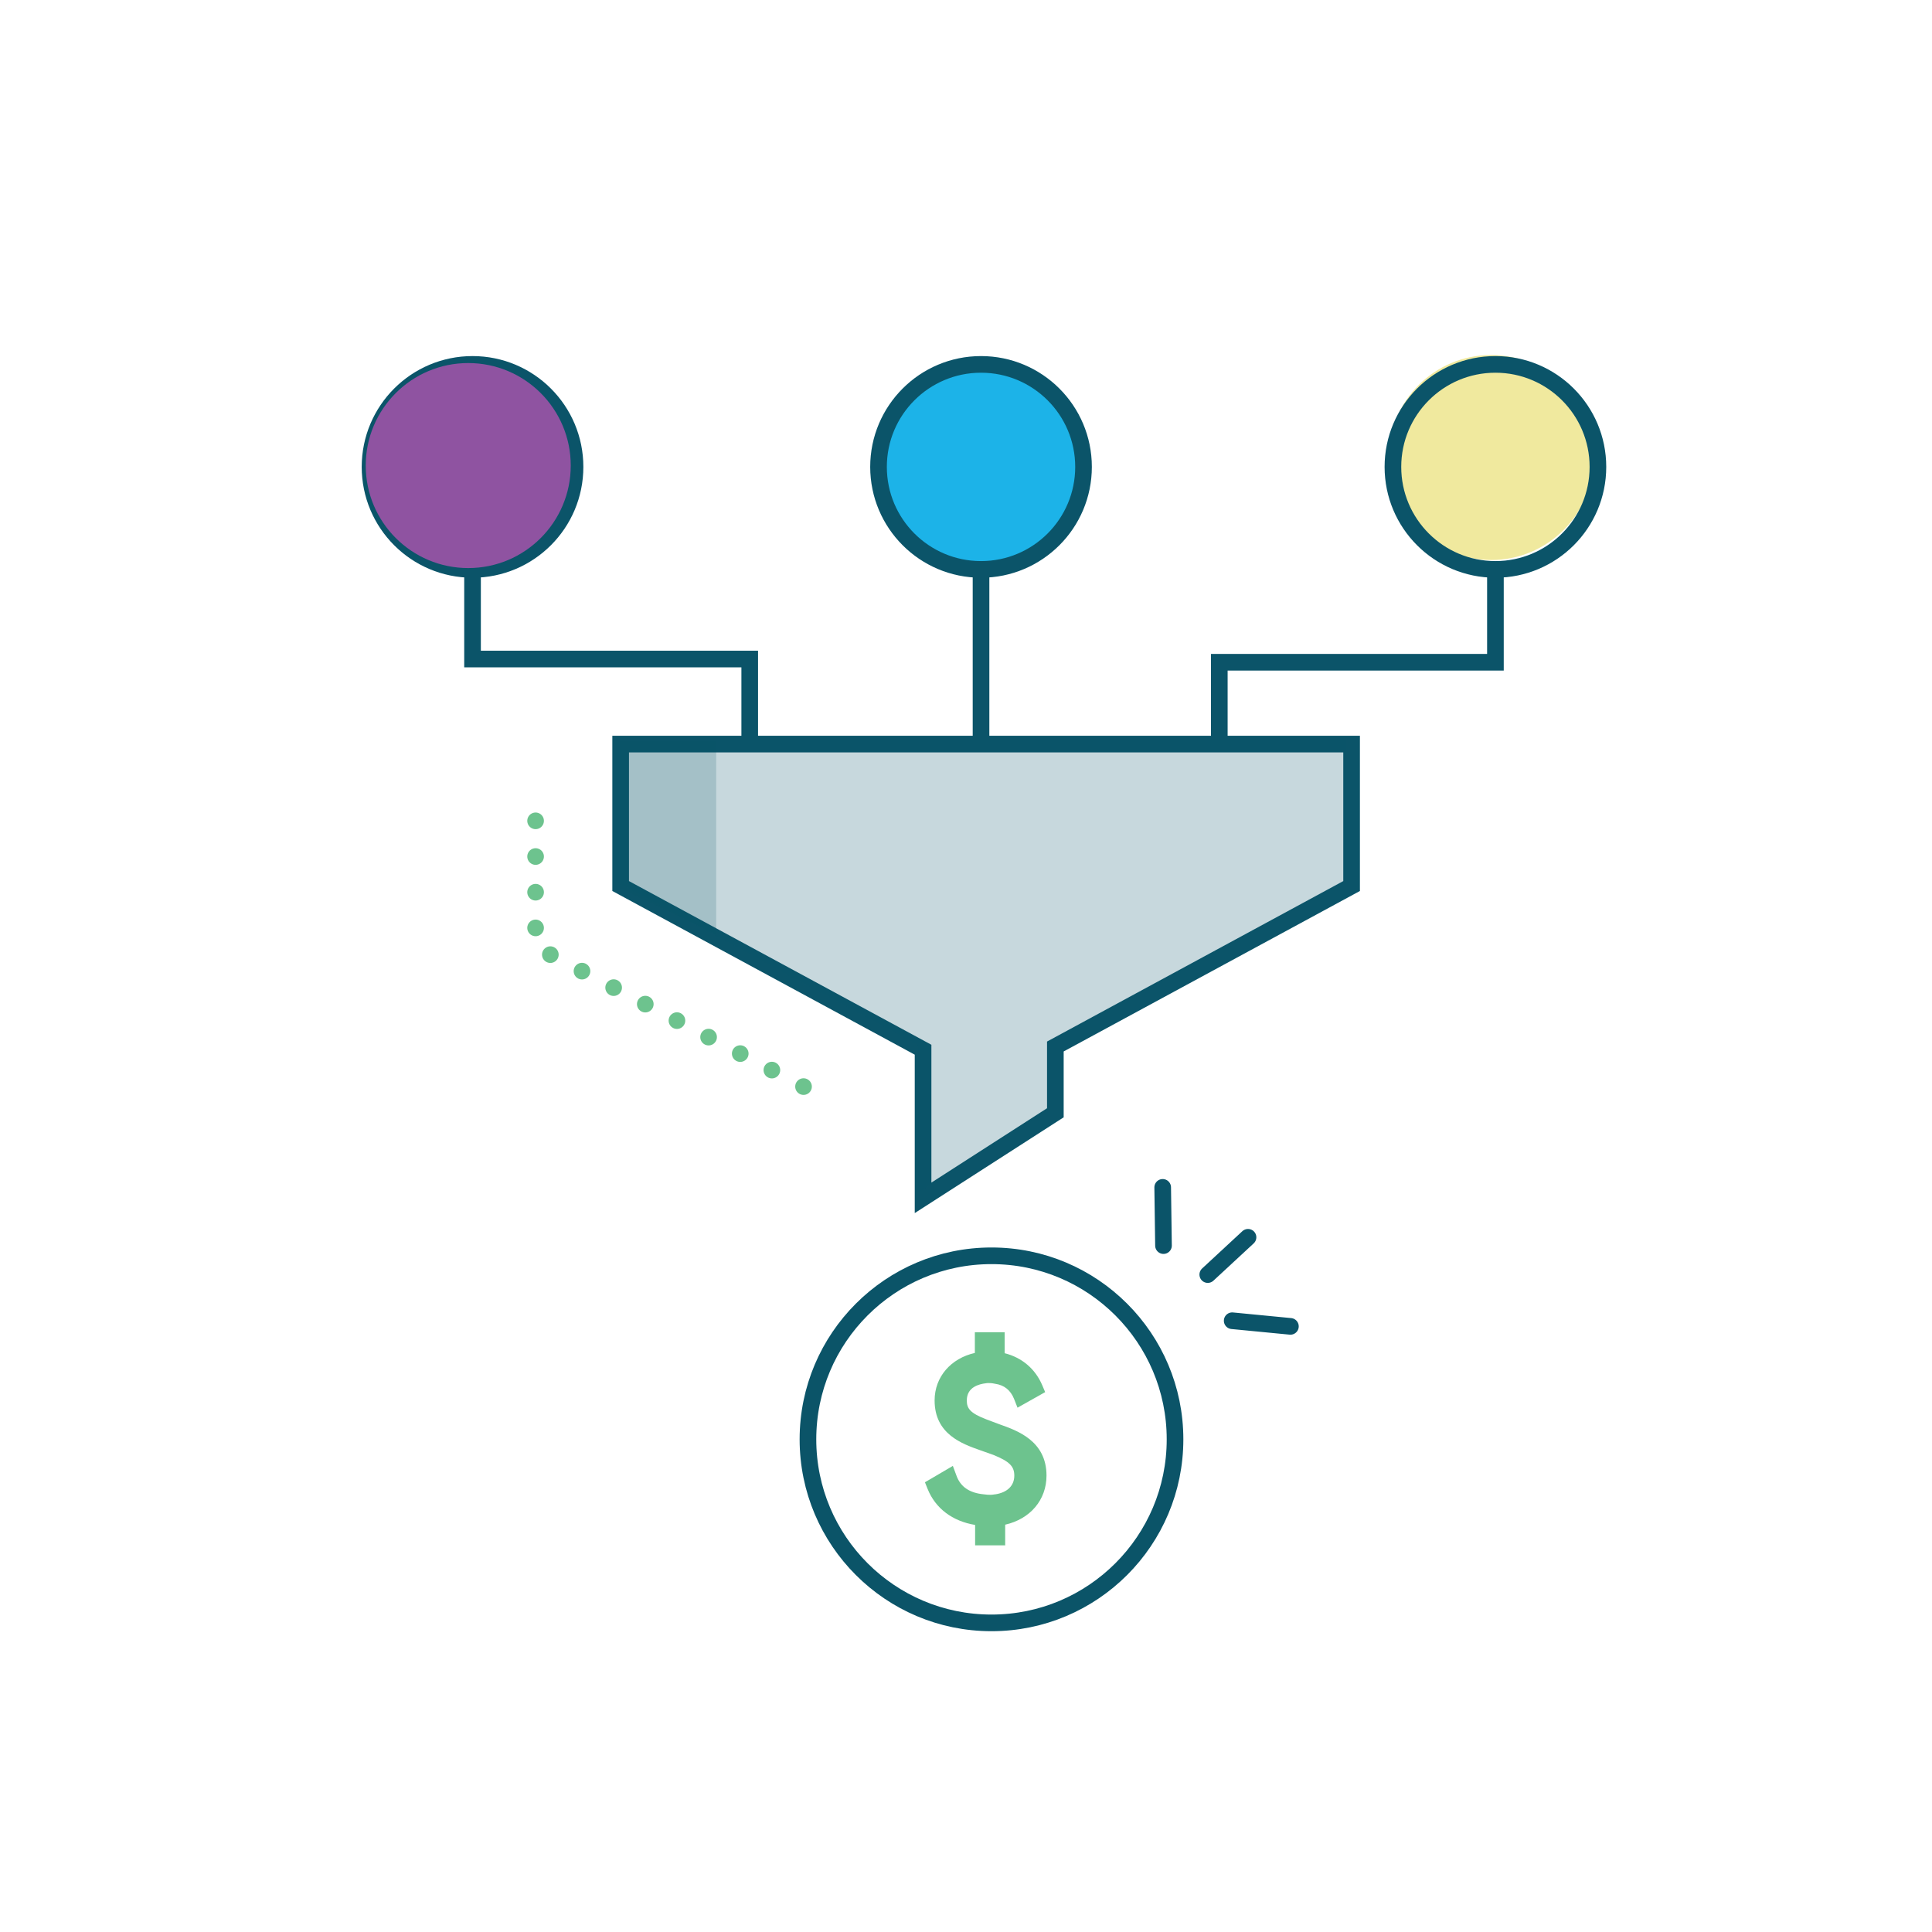 <?xml version="1.0" encoding="UTF-8"?>
<svg xmlns="http://www.w3.org/2000/svg" id="Layer_1" data-name="Layer 1" viewBox="0 0 72 72">
  <defs>
    <style>
      .cls-1 {
        stroke: #0b5468;
      }

      .cls-1, .cls-2, .cls-3, .cls-4, .cls-5 {
        stroke-width: .62px;
      }

      .cls-1, .cls-2, .cls-3, .cls-5 {
        fill: none;
      }

      .cls-1, .cls-2, .cls-4, .cls-5 {
        stroke-miterlimit: 10;
      }

      .cls-6 {
        fill: #8f53a1;
      }

      .cls-2, .cls-3, .cls-4 {
        stroke: #0b5469;
      }

      .cls-3 {
        stroke-linejoin: round;
      }

      .cls-3, .cls-5 {
        stroke-linecap: round;
      }

      .cls-7 {
        fill: #e5d958;
        opacity: .58;
      }

      .cls-4 {
        fill: #1cb3e8;
      }

      .cls-8 {
        fill: #6dc38e;
      }

      .cls-9 {
        opacity: .18;
      }

      .cls-9, .cls-10 {
        fill: #0b5469;
      }

      .cls-10 {
        opacity: .23;
      }

      .cls-5 {
        stroke: #6dc38e;
        stroke-dasharray: 0 1.33;
      }
    </style>
  </defs>
  <circle class="cls-2" cx="17.61" cy="17.4" r="3.82"></circle>
  <circle class="cls-6" cx="17.45" cy="17.35" r="3.82"></circle>
  <circle class="cls-4" cx="36.56" cy="17.4" r="3.82"></circle>
  <circle class="cls-7" cx="55.57" cy="17.05" r="3.82"></circle>
  <circle class="cls-2" cx="55.73" cy="17.4" r="3.82"></circle>
  <polygon class="cls-2" points="50.37 33.02 50.37 27.73 23.13 27.73 23.13 33.02 34.4 39.12 34.4 44.64 39.33 41.47 39.33 39 50.37 33.02"></polygon>
  <polyline class="cls-2" points="17.61 21.22 17.61 24.56 27.94 24.56 27.94 27.85"></polyline>
  <polyline class="cls-2" points="55.73 21.22 55.73 24.68 45.44 24.68 45.44 27.97"></polyline>
  <line class="cls-2" x1="36.56" y1="21.22" x2="36.56" y2="27.85"></line>
  <path class="cls-8" d="M37.45,57.59h-1.11v-.76c-.85-.14-1.48-.62-1.77-1.34l-.1-.25,1.04-.61.13.35c.15.43.49.66,1.03.71.04,0,.2.04.4,0h.02c.45-.07.71-.32.71-.7,0-.35-.19-.53-.78-.77l-.48-.17c-.68-.24-1.71-.6-1.71-1.86,0-.88.61-1.57,1.5-1.77v-.77h1.11v.78c.64.16,1.14.58,1.4,1.19l.11.26-1.03.58-.13-.33c-.13-.32-.36-.51-.7-.56-.23-.05-.35-.02-.35-.02-.25.03-.71.14-.71.64,0,.29.11.47.74.71l.48.18c.65.23,1.75.61,1.75,1.91,0,.91-.61,1.62-1.54,1.83v.78Z"></path>
  <circle class="cls-1" cx="36.95" cy="53.64" r="6.84"></circle>
  <polygon class="cls-10" points="50.17 32.85 50.17 27.56 22.93 27.56 22.93 32.85 34.2 38.95 34.2 44.47 39.14 41.3 39.14 38.83 50.17 32.85"></polygon>
  <polygon class="cls-9" points="26.69 34.82 23.09 33.09 23.09 27.62 26.69 27.62 26.69 34.82"></polygon>
  <line class="cls-3" x1="45.01" y1="47.5" x2="46.51" y2="46.11"></line>
  <line class="cls-3" x1="45.92" y1="49.22" x2="48.09" y2="49.43"></line>
  <line class="cls-3" x1="43.36" y1="46.42" x2="43.33" y2="44.25"></line>
  <polyline class="cls-5" points="19.96 30.59 19.96 35.29 31.07 41.08"></polyline>
</svg>
